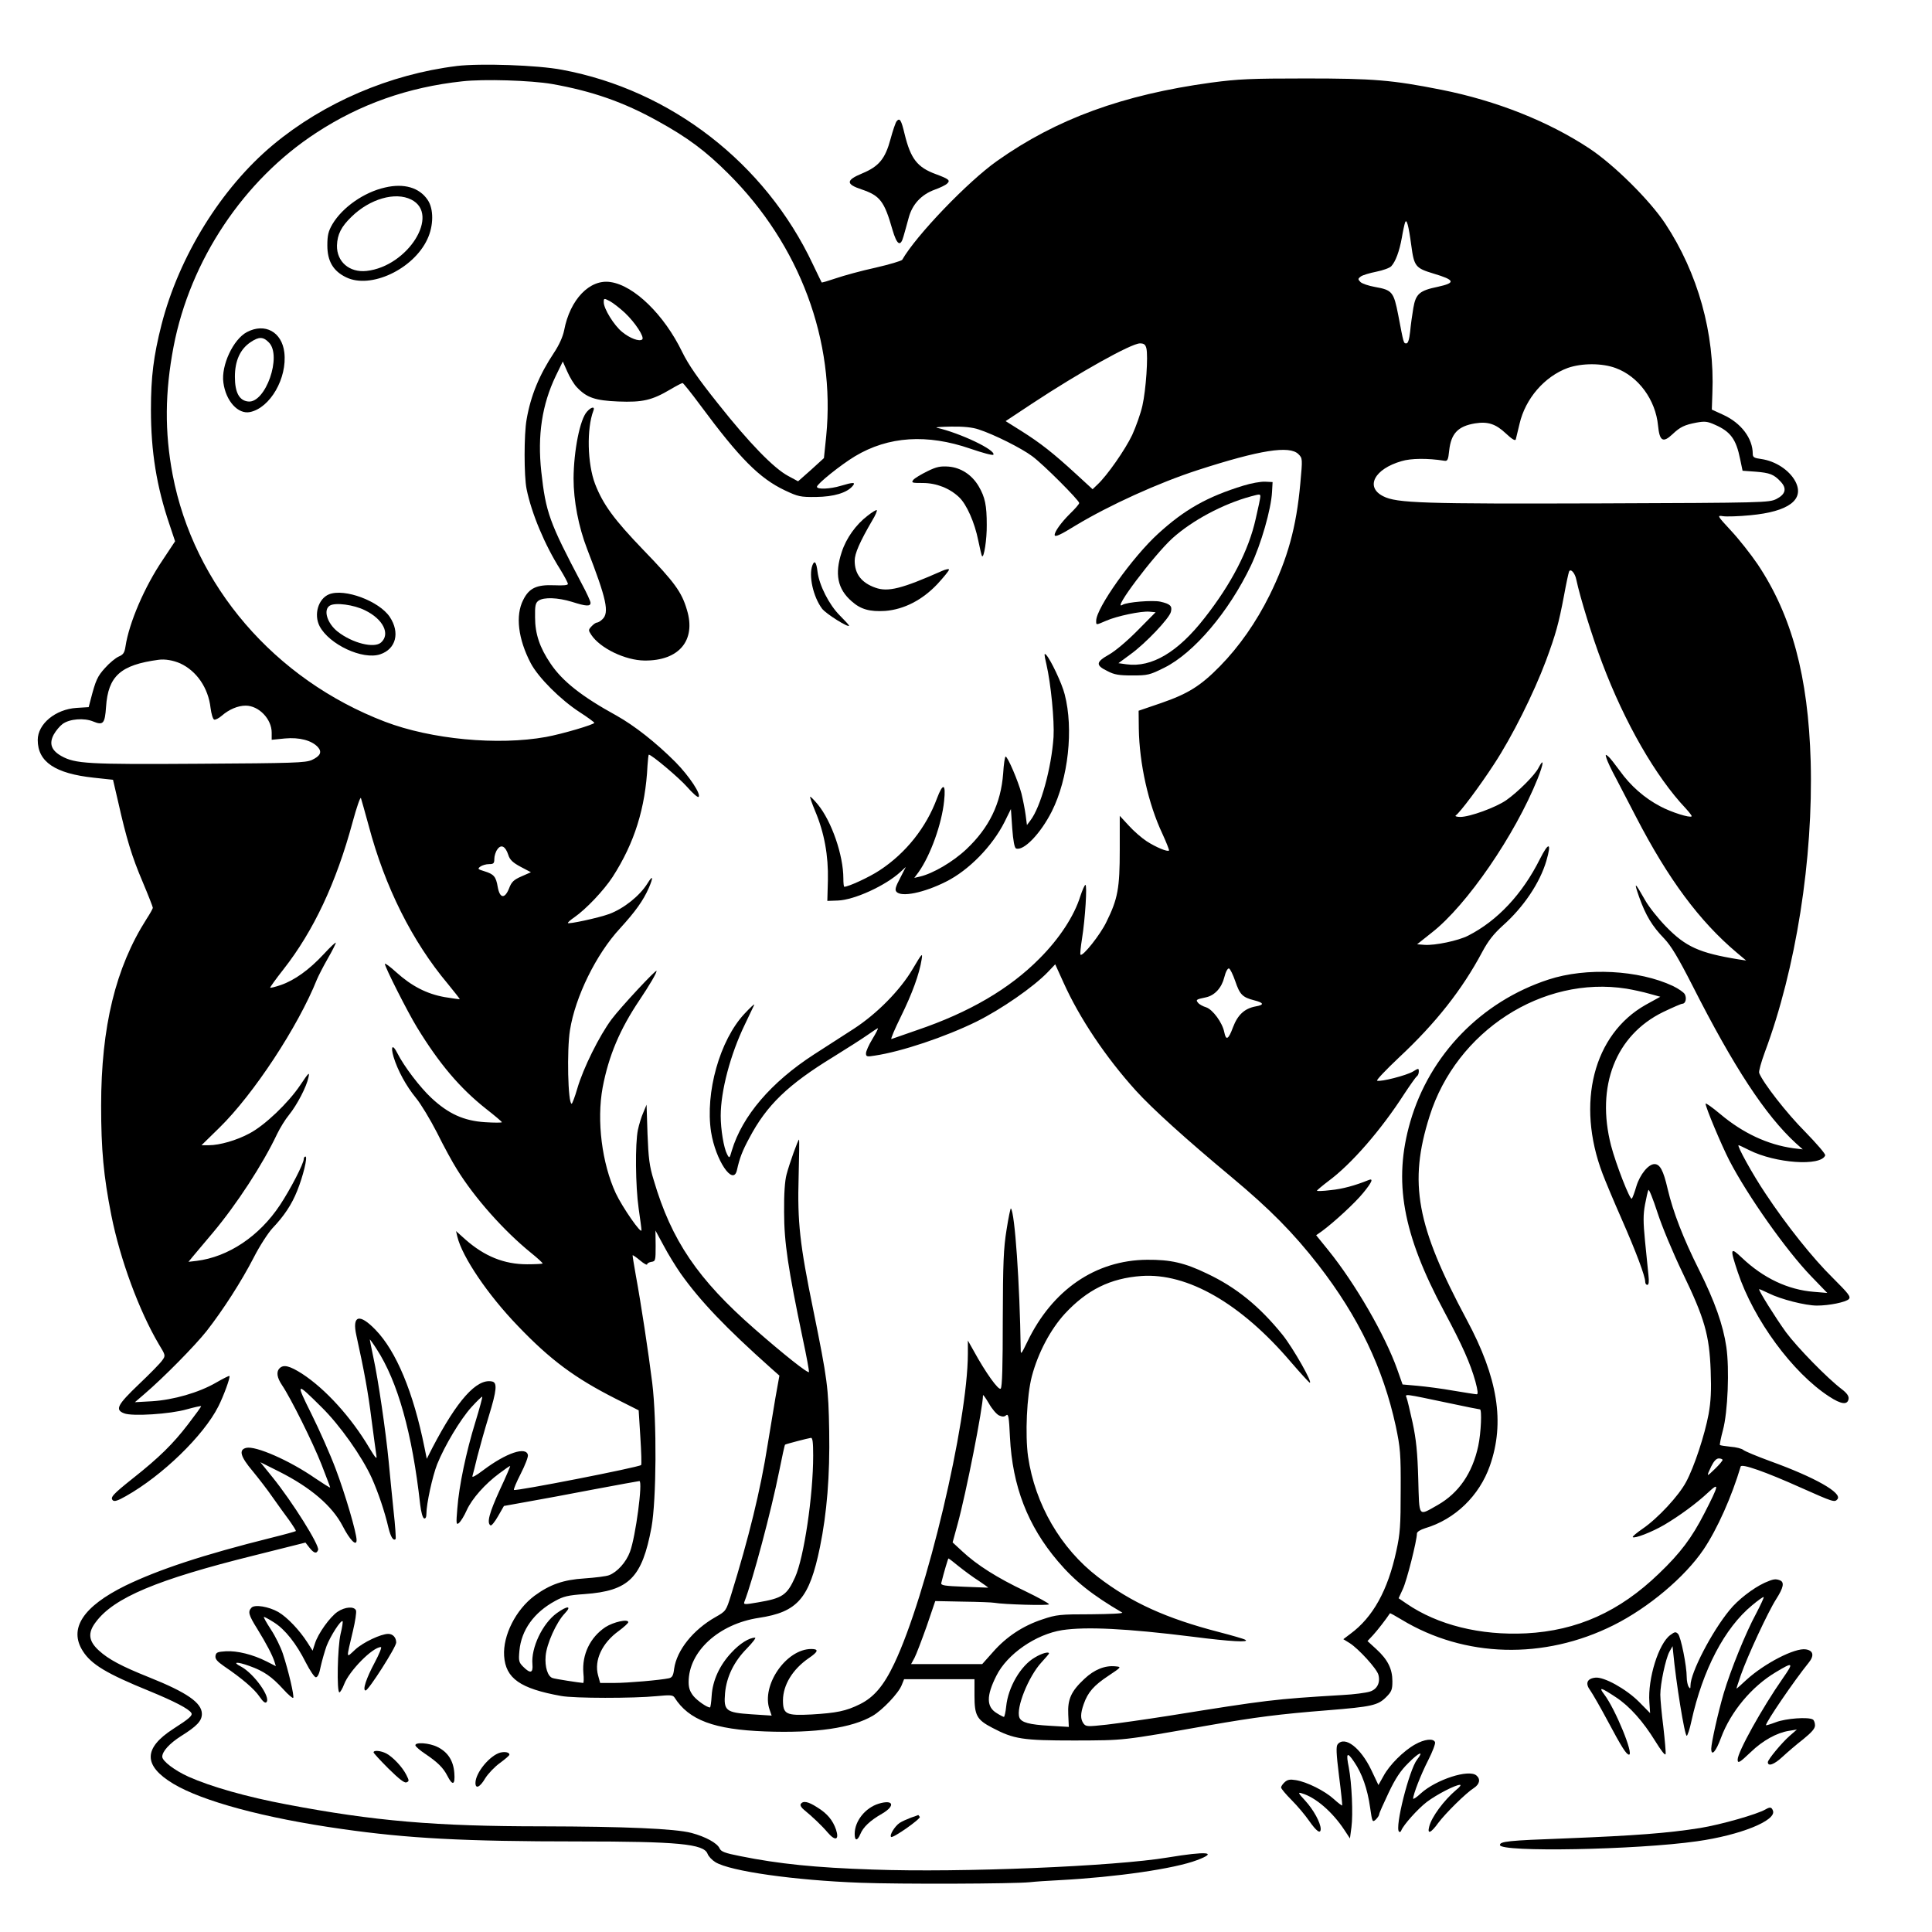 <?xml version="1.0" standalone="no"?>
<!DOCTYPE svg PUBLIC "-//W3C//DTD SVG 20010904//EN"
 "http://www.w3.org/TR/2001/REC-SVG-20010904/DTD/svg10.dtd">
<svg version="1.0" xmlns="http://www.w3.org/2000/svg"
 width="1024pt" height="1024pt" viewBox="0 0 1024 1024"
 preserveAspectRatio="xMidYMid meet">
<g transform="translate(0,1024) scale(0.1,-0.1)"
fill="#000000" stroke="none">
<path d="M2420 9890 c-355 -44 -704 -194 -972 -417 -275 -229 -499 -591 -592
-954 -42 -166 -56 -275 -56 -451 0 -222 30 -407 99 -610 l29 -87 -65 -98 c-97
-143 -179 -334 -198 -460 -5 -33 -12 -43 -36 -53 -16 -7 -49 -34 -72 -60 -41
-45 -50 -66 -76 -166 l-11 -42 -64 -4 c-112 -7 -206 -85 -206 -170 0 -116 92
-178 297 -200 l102 -11 27 -116 c44 -196 73 -291 130 -425 30 -71 54 -133 54
-137 0 -5 -15 -32 -34 -61 -163 -256 -240 -570 -240 -988 0 -234 13 -373 54
-581 47 -236 148 -508 252 -684 36 -59 36 -60 18 -85 -10 -15 -66 -72 -124
-127 -114 -109 -128 -135 -78 -154 42 -17 244 -4 331 21 40 11 75 19 77 17 2
-1 -30 -45 -70 -97 -79 -103 -152 -175 -291 -285 -108 -86 -122 -102 -107
-117 8 -8 27 -2 69 22 194 109 412 321 490 475 28 55 65 156 59 162 -2 2 -34
-14 -72 -36 -90 -52 -225 -91 -339 -98 l-90 -5 50 43 c104 89 269 257 330 334
88 113 184 262 250 390 31 61 76 130 99 155 61 64 102 125 131 198 31 76 57
182 44 182 -5 0 -9 -6 -9 -13 0 -24 -71 -161 -126 -244 -110 -166 -274 -275
-442 -296 l-43 -5 23 28 c13 15 60 72 106 126 126 150 265 363 341 524 15 31
43 77 63 101 42 52 93 149 103 199 7 31 1 25 -44 -42 -63 -94 -188 -213 -268
-255 -68 -37 -159 -63 -216 -63 l-39 0 95 93 c181 177 417 536 517 786 8 19
33 68 57 110 24 41 43 80 43 84 0 5 -29 -22 -64 -60 -77 -83 -155 -139 -228
-164 -29 -10 -54 -16 -56 -14 -2 1 30 46 71 98 159 203 279 458 366 780 21 78
41 135 44 127 3 -8 21 -74 41 -146 86 -325 231 -614 419 -838 36 -44 65 -81
64 -82 -1 -1 -37 4 -80 11 -95 17 -175 58 -257 132 -33 30 -60 50 -60 44 0
-17 121 -256 170 -336 118 -193 227 -322 366 -432 46 -36 84 -68 84 -71 0 -3
-40 -3 -88 0 -113 7 -195 44 -286 129 -60 56 -144 166 -180 237 -25 50 -37 38
-20 -20 22 -72 66 -153 119 -218 25 -30 75 -113 111 -183 35 -71 83 -159 106
-195 94 -152 249 -326 392 -442 36 -29 64 -55 62 -57 -2 -2 -39 -4 -82 -4
-122 0 -226 42 -328 132 l-49 44 7 -30 c26 -107 161 -307 320 -472 173 -181
303 -277 518 -386 l123 -62 9 -143 c5 -78 7 -145 4 -147 -12 -12 -666 -140
-674 -132 -3 3 13 41 36 86 23 45 40 89 38 99 -9 47 -115 11 -235 -79 -42 -32
-63 -43 -59 -32 3 10 15 56 26 103 12 47 39 143 61 215 42 137 46 178 16 183
-81 16 -184 -100 -315 -351 l-30 -59 -12 59 c-59 294 -150 512 -260 625 -86
89 -125 76 -101 -31 41 -186 62 -299 80 -444 12 -89 23 -175 26 -192 4 -23 -5
-13 -37 40 -97 164 -234 314 -357 394 -66 42 -98 50 -119 29 -19 -19 -14 -50
13 -90 46 -68 163 -303 209 -420 25 -65 46 -119 46 -122 0 -3 -35 19 -78 48
-138 96 -318 174 -367 162 -41 -10 -31 -46 34 -123 32 -39 80 -101 106 -139
27 -38 66 -93 88 -122 21 -30 37 -55 35 -57 -2 -2 -59 -18 -128 -35 -365 -91
-599 -169 -775 -254 -225 -111 -302 -228 -226 -347 45 -71 127 -120 353 -212
129 -53 209 -94 222 -116 8 -13 -9 -29 -95 -84 -160 -103 -160 -195 -1 -291
155 -93 483 -182 894 -240 350 -50 647 -66 1253 -66 527 0 665 -13 685 -65 5
-14 24 -34 42 -45 79 -48 418 -96 768 -109 208 -8 813 -6 899 3 25 3 98 8 161
11 297 16 604 60 725 106 114 43 51 48 -155 14 -280 -47 -1099 -81 -1565 -64
-303 10 -498 30 -701 71 -82 16 -102 24 -110 41 -12 28 -74 62 -149 82 -88 23
-355 34 -790 35 -568 0 -892 28 -1355 116 -213 40 -402 94 -521 147 -73 33
-139 83 -139 106 0 28 38 70 99 109 85 53 111 81 111 118 0 59 -80 114 -280
194 -145 58 -215 95 -266 142 -55 50 -60 94 -16 151 96 129 324 225 840 353
l271 68 21 -27 c24 -30 38 -34 46 -12 9 23 -136 255 -243 387 l-63 78 98 -49
c169 -85 283 -183 338 -289 38 -74 74 -111 74 -75 0 39 -61 246 -111 378 -29
77 -87 208 -129 292 -84 169 -82 170 54 35 97 -95 215 -262 267 -377 33 -74
68 -176 88 -263 12 -49 26 -71 38 -59 2 3 -2 70 -11 149 -8 79 -20 197 -26
263 -15 157 -56 437 -81 550 -10 49 -19 92 -19 95 0 3 17 -20 36 -50 112 -172
189 -446 231 -824 5 -41 13 -71 21 -74 7 -2 12 6 12 24 0 53 32 199 57 263 40
99 122 236 181 302 30 33 56 58 58 56 2 -2 -14 -61 -36 -133 -49 -158 -87
-339 -96 -459 -7 -82 -6 -89 9 -77 9 8 28 38 41 68 28 61 97 139 173 195 29
22 54 39 57 39 2 0 -22 -57 -55 -127 -56 -123 -70 -175 -49 -188 5 -3 23 19
40 49 l31 54 122 22 c67 12 227 41 355 66 128 24 237 44 241 44 19 0 -20 -296
-50 -375 -20 -55 -68 -108 -111 -124 -15 -6 -74 -13 -130 -17 -112 -7 -183
-32 -265 -92 -99 -74 -168 -210 -161 -319 8 -119 85 -173 302 -212 70 -13 384
-13 506 -1 73 7 86 6 95 -7 76 -120 210 -170 480 -180 268 -10 460 18 571 83
52 31 136 119 153 162 l13 32 187 0 186 0 0 -87 c0 -105 12 -128 95 -171 114
-60 160 -67 435 -67 269 1 245 -2 710 80 251 44 378 60 630 80 236 19 268 26
312 70 29 29 33 40 33 84 0 65 -24 114 -85 170 l-47 43 30 32 c22 24 68 83 89
115 1 2 28 -13 61 -33 335 -203 756 -214 1124 -30 186 93 378 255 477 401 74
110 150 282 197 440 4 17 132 -28 319 -112 173 -77 179 -79 194 -61 27 33
-120 116 -355 201 -71 26 -136 53 -144 60 -8 7 -39 15 -68 17 -29 3 -54 7 -56
9 -2 2 5 38 16 79 26 96 35 325 18 441 -17 116 -61 241 -145 409 -84 168 -137
305 -166 428 -23 100 -41 132 -70 132 -32 0 -77 -55 -96 -118 -9 -31 -20 -61
-24 -65 -9 -11 -84 182 -110 281 -81 315 24 585 276 708 50 24 96 44 102 44
17 0 24 29 13 50 -5 10 -34 30 -63 44 -181 85 -459 100 -660 34 -355 -116
-629 -398 -732 -753 -91 -315 -42 -593 180 -1007 96 -179 138 -274 165 -370
13 -49 15 -68 7 -68 -7 0 -62 9 -123 19 -61 11 -147 22 -191 26 l-79 7 -29 82
c-64 179 -221 452 -365 630 l-64 79 30 21 c64 47 177 151 219 203 48 58 56 80
28 68 -72 -29 -138 -47 -200 -53 -40 -5 -73 -6 -73 -3 1 3 28 26 61 51 122 90
280 272 402 462 31 47 61 89 66 93 6 3 11 15 11 25 0 19 -1 19 -32 0 -34 -20
-169 -55 -189 -48 -6 2 46 57 116 123 195 182 335 360 441 559 32 60 61 96
108 139 111 98 198 228 232 344 29 99 13 103 -34 10 -93 -186 -225 -327 -380
-406 -52 -27 -177 -53 -231 -49 l-40 3 78 62 c186 145 442 519 561 816 32 80
35 115 5 58 -20 -40 -110 -129 -171 -172 -56 -39 -194 -89 -244 -89 -19 0 -30
4 -24 8 23 16 127 155 203 272 96 146 210 375 275 548 52 141 67 194 96 347
11 61 23 116 26 124 7 21 32 -5 39 -42 20 -94 83 -299 137 -441 119 -316 284
-603 443 -771 19 -21 34 -40 31 -42 -9 -9 -106 21 -166 53 -84 44 -158 109
-215 189 -25 34 -52 69 -61 76 -15 12 -16 11 -9 -11 4 -14 26 -61 50 -105 23
-44 71 -137 107 -206 171 -330 336 -552 533 -718 l50 -42 -40 6 c-209 34 -281
67 -385 174 -41 42 -91 105 -110 139 -56 99 -62 103 -32 17 35 -98 69 -154
133 -220 36 -38 73 -99 150 -250 219 -432 386 -686 547 -834 l37 -33 -50 6
c-136 19 -267 80 -387 181 -43 36 -78 61 -78 55 0 -19 83 -217 126 -301 97
-187 301 -476 433 -613 l86 -89 -72 6 c-136 11 -266 72 -380 180 -63 60 -65
52 -22 -77 84 -251 290 -532 484 -658 64 -42 98 -46 103 -12 2 14 -9 30 -35
50 -77 58 -237 222 -297 303 -55 76 -147 223 -142 228 1 1 24 -9 51 -22 64
-32 195 -65 255 -65 66 0 152 18 169 34 12 13 0 28 -85 113 -106 104 -246 280
-356 446 -68 101 -154 257 -143 257 3 0 28 -12 56 -26 139 -70 380 -87 403
-28 3 7 -45 62 -107 126 -96 96 -223 259 -243 311 -3 9 11 58 30 110 165 442
257 1024 243 1542 -13 450 -100 773 -281 1044 -36 53 -99 133 -141 178 -74 80
-75 82 -43 77 18 -3 84 -1 145 5 204 19 289 83 239 179 -32 60 -105 108 -181
119 -37 5 -45 9 -45 27 0 83 -62 164 -156 207 l-61 28 3 88 c13 316 -77 636
-250 898 -83 125 -272 312 -402 398 -218 144 -493 253 -784 311 -262 52 -361
60 -720 60 -291 0 -357 -3 -500 -22 -468 -64 -820 -192 -1135 -415 -156 -110
-430 -396 -503 -524 -4 -6 -68 -25 -142 -42 -74 -16 -168 -42 -209 -56 -41
-14 -75 -24 -76 -22 -1 1 -22 45 -47 97 -252 535 -753 923 -1329 1030 -130 25
-433 35 -559 20z m505 -95 c214 -38 380 -96 560 -196 160 -88 256 -160 375
-279 379 -377 569 -886 519 -1392 l-12 -116 -68 -62 -69 -61 -52 28 c-77 41
-207 175 -371 382 -108 135 -158 208 -191 275 -95 197 -255 353 -380 371 -110
17 -215 -92 -246 -256 -7 -34 -26 -77 -54 -119 -77 -116 -123 -226 -145 -354
-14 -77 -14 -300 0 -368 26 -128 96 -296 179 -427 22 -36 40 -70 40 -76 0 -7
-25 -9 -72 -7 -94 4 -134 -15 -165 -78 -42 -82 -27 -207 40 -335 40 -76 158
-194 260 -260 42 -27 77 -53 77 -56 0 -9 -169 -59 -256 -75 -255 -46 -608 -13
-854 81 -585 224 -1013 722 -1125 1309 -43 228 -41 438 5 679 88 458 372 883
756 1133 232 152 487 242 774 273 114 13 364 5 475 -14z m4555 -855 c15 -112
22 -121 118 -150 114 -34 119 -49 23 -70 -97 -20 -117 -37 -130 -112 -6 -35
-14 -92 -17 -126 -5 -42 -11 -62 -20 -62 -15 0 -14 -2 -43 150 -24 123 -32
133 -123 149 -34 6 -69 18 -77 26 -15 15 -14 18 2 30 10 7 47 18 82 25 35 7
71 20 79 29 23 25 43 79 56 151 6 36 14 72 17 80 8 25 19 -15 33 -120z m-4168
-358 c55 -52 105 -129 92 -141 -15 -13 -66 6 -107 40 -43 35 -97 123 -97 157
0 22 1 22 32 6 17 -9 53 -37 80 -62z m2764 -188 c10 -41 -2 -221 -21 -304 -9
-41 -34 -111 -54 -155 -37 -78 -133 -216 -185 -264 l-25 -24 -86 79 c-124 114
-191 166 -289 228 l-86 54 142 94 c247 163 524 318 570 318 21 0 29 -6 34 -26z
m-3018 -207 c52 -55 97 -70 219 -75 128 -5 178 6 276 64 32 19 61 34 65 34 4
-1 46 -53 94 -118 208 -281 313 -387 448 -451 70 -33 82 -36 165 -35 94 1 164
22 194 58 18 21 4 21 -63 1 -56 -17 -126 -20 -126 -5 0 15 127 117 202 162
177 106 382 119 611 40 64 -22 119 -37 122 -32 15 24 -176 115 -300 143 -11 3
24 5 77 6 65 1 113 -4 145 -15 83 -27 228 -100 284 -142 59 -43 249 -234 249
-248 0 -6 -23 -32 -51 -59 -44 -44 -79 -92 -79 -110 0 -14 29 -1 113 51 178
107 437 225 647 293 328 106 485 131 532 84 22 -22 22 -24 10 -155 -21 -233
-67 -398 -163 -593 -71 -143 -161 -272 -263 -376 -102 -104 -169 -146 -311
-195 l-120 -41 1 -95 c3 -185 50 -398 125 -557 21 -46 37 -86 35 -89 -8 -8
-68 17 -118 49 -26 17 -69 54 -95 83 l-48 52 0 -180 c0 -204 -10 -260 -71
-383 -32 -67 -126 -185 -137 -173 -3 3 1 41 8 85 17 106 28 285 18 285 -4 0
-16 -27 -27 -60 -32 -104 -111 -225 -216 -330 -159 -161 -373 -286 -650 -380
-69 -24 -130 -45 -135 -47 -6 -2 17 52 50 119 60 122 98 226 110 303 6 37 2
33 -47 -50 -67 -114 -191 -239 -313 -318 -50 -32 -145 -93 -211 -136 -227
-147 -380 -326 -435 -509 -12 -42 -13 -43 -25 -20 -18 34 -34 132 -34 204 0
131 51 325 128 484 25 52 48 100 50 105 1 6 -22 -16 -52 -48 -131 -140 -209
-418 -177 -627 24 -150 117 -289 137 -202 14 63 28 101 66 171 92 174 204 282
446 430 73 45 154 97 181 116 27 19 51 35 54 35 3 0 -10 -26 -29 -57 -19 -31
-34 -65 -34 -76 0 -17 5 -19 46 -12 142 21 374 99 539 180 133 66 303 184 379
263 l39 41 44 -97 c84 -187 223 -395 383 -572 88 -97 265 -257 510 -461 200
-167 325 -293 458 -464 213 -275 343 -546 410 -854 24 -115 27 -145 26 -341 0
-186 -3 -229 -23 -320 -45 -209 -124 -352 -244 -440 l-37 -28 34 -21 c47 -30
144 -136 152 -168 11 -42 -7 -77 -46 -89 -19 -6 -84 -15 -145 -18 -366 -22
-396 -26 -920 -110 -121 -19 -269 -40 -329 -47 -102 -11 -110 -11 -123 6 -17
24 -17 52 1 103 22 63 54 99 131 150 69 46 70 47 38 50 -56 6 -113 -17 -165
-66 -71 -66 -90 -109 -86 -189 l3 -66 -100 6 c-108 6 -152 17 -162 44 -19 50
48 217 117 292 22 24 40 45 40 47 0 12 -39 1 -75 -21 -75 -43 -142 -158 -152
-260 -3 -30 -9 -55 -12 -55 -3 0 -21 9 -38 20 -55 33 -56 91 -2 198 57 115
209 220 349 242 126 19 340 9 692 -35 202 -26 305 -31 278 -16 -8 5 -71 23
-140 41 -278 72 -464 156 -641 292 -197 151 -333 385 -370 638 -16 115 -7 322
20 425 33 125 99 249 175 332 118 127 241 188 406 200 244 17 527 -145 792
-456 50 -58 95 -107 99 -109 22 -9 -87 183 -143 253 -123 152 -246 252 -401
325 -118 57 -193 74 -317 73 -274 -2 -503 -160 -635 -435 -33 -68 -35 -70 -35
-38 -5 346 -31 724 -52 745 -2 3 -13 -48 -23 -113 -16 -99 -19 -173 -20 -474
0 -245 -3 -360 -11 -368 -11 -11 -79 83 -143 200 l-31 55 0 -70 c-1 -365 -219
-1283 -390 -1642 -56 -118 -108 -179 -183 -216 -73 -36 -122 -46 -255 -54
-136 -7 -152 1 -152 76 1 81 51 163 136 222 52 35 55 49 14 49 -133 0 -266
-193 -221 -321 l11 -32 -108 7 c-135 9 -147 19 -139 112 8 88 48 168 115 236
31 32 51 58 44 58 -31 0 -81 -31 -125 -79 -63 -67 -100 -148 -105 -229 -2 -34
-6 -62 -9 -62 -15 0 -65 34 -87 60 -19 24 -26 43 -26 75 0 162 160 308 372
340 206 31 268 103 324 375 37 181 53 379 49 615 -4 231 -9 271 -84 640 -72
350 -85 468 -78 708 3 108 4 197 2 197 -5 0 -51 -127 -66 -185 -9 -32 -14
-103 -13 -200 0 -160 21 -298 99 -671 20 -92 34 -171 33 -176 -4 -10 -135 94
-288 228 -301 263 -441 469 -535 789 -23 74 -28 117 -33 245 l-5 155 -17 -41
c-10 -22 -23 -64 -29 -93 -15 -73 -13 -296 4 -416 8 -55 15 -107 15 -115 0
-25 -101 121 -136 195 -74 160 -102 385 -70 560 32 169 91 309 196 465 53 79
90 142 90 154 0 12 -190 -192 -238 -256 -65 -87 -151 -260 -182 -367 -13 -45
-27 -81 -30 -81 -20 0 -26 286 -9 390 28 177 139 403 265 539 82 90 123 147
153 215 25 58 22 71 -7 24 -41 -66 -125 -133 -202 -162 -57 -21 -220 -56 -220
-48 0 4 15 17 34 30 61 42 156 142 203 214 116 180 174 365 185 591 2 31 5 57
7 57 15 0 161 -123 203 -171 28 -32 55 -56 60 -53 17 11 -48 110 -122 185
-104 104 -216 192 -312 246 -184 101 -287 182 -350 276 -57 84 -82 157 -82
245 -1 62 2 76 18 88 28 20 103 17 178 -6 75 -24 98 -25 98 -5 0 8 -21 54 -47
102 -172 326 -190 377 -214 593 -21 193 4 356 77 508 l37 76 24 -54 c13 -30
36 -68 51 -83z m5506 102 c120 -44 211 -168 224 -305 8 -82 26 -93 76 -46 41
39 64 50 127 62 44 8 58 7 98 -11 83 -36 113 -77 134 -182 l13 -62 69 -5 c75
-6 97 -14 133 -53 34 -36 26 -67 -23 -92 -39 -19 -63 -20 -930 -23 -942 -3
-1083 1 -1154 38 -97 49 -46 145 98 186 49 15 138 16 226 2 17 -3 21 4 26 54
10 91 47 129 137 144 68 11 110 -3 163 -53 33 -31 50 -41 53 -32 2 8 11 45 20
83 31 134 133 251 256 296 75 26 182 26 254 -1z m-7609 -1565 c87 -40 149
-130 161 -236 4 -31 12 -59 19 -62 7 -2 25 7 41 21 38 33 85 53 126 53 70 0
138 -71 138 -143 l0 -38 70 7 c77 7 142 -10 175 -46 23 -26 13 -47 -32 -68
-34 -15 -96 -17 -598 -20 -593 -4 -656 0 -730 41 -53 30 -66 66 -40 114 11 20
32 45 47 56 37 27 114 33 162 13 53 -22 62 -11 68 77 11 164 77 223 278 250
34 5 79 -3 115 -19z m1739 -1015 c8 -26 24 -41 65 -63 l55 -29 -50 -22 c-41
-18 -53 -29 -66 -64 -23 -57 -49 -53 -60 8 -9 55 -21 68 -70 83 -36 11 -38 13
-22 25 10 7 30 13 46 13 24 0 28 4 28 28 0 15 7 38 16 50 20 29 43 17 58 -29z
m3853 -669 c24 -71 38 -86 101 -102 51 -13 54 -24 8 -32 -60 -11 -96 -45 -121
-111 -24 -65 -37 -72 -46 -26 -10 51 -61 120 -96 132 -17 5 -37 16 -43 24 -13
16 -11 18 42 29 46 10 83 50 97 106 7 29 18 49 25 47 6 -2 21 -32 33 -67z
m2073 -40 c36 -6 91 -18 122 -27 l58 -16 -78 -43 c-276 -156 -370 -521 -228
-895 14 -37 59 -145 101 -240 76 -173 125 -303 125 -333 0 -9 5 -16 11 -16 8
0 10 17 6 53 -3 28 -11 109 -18 179 -10 102 -10 140 0 194 7 38 15 72 18 77 3
6 25 -49 48 -120 24 -74 81 -211 133 -319 117 -242 142 -330 149 -519 4 -106
1 -162 -11 -230 -21 -112 -76 -279 -119 -359 -39 -74 -151 -194 -230 -248 -32
-22 -56 -42 -53 -45 9 -9 100 26 167 65 81 48 170 113 233 172 60 56 58 42
-20 -110 -67 -131 -128 -212 -241 -320 -209 -202 -434 -303 -704 -317 -243
-12 -469 44 -635 158 l-41 28 22 48 c21 43 75 258 75 295 0 9 18 20 43 28 159
47 288 172 344 332 80 229 42 466 -123 773 -267 499 -309 725 -197 1079 142
451 598 746 1043 676z m-5013 -1509 c105 -148 240 -289 481 -504 l43 -38 -21
-117 c-11 -64 -29 -175 -41 -247 -38 -243 -101 -498 -194 -798 -27 -86 -27
-86 -83 -118 -118 -67 -205 -175 -219 -274 -4 -35 -10 -46 -27 -50 -46 -10
-219 -25 -290 -25 l-75 0 -11 40 c-22 80 21 172 110 236 27 20 50 41 50 46 0
19 -79 1 -121 -26 -81 -54 -125 -145 -117 -243 3 -29 2 -53 -1 -53 -18 1 -149
21 -162 26 -26 8 -42 59 -37 117 5 64 57 179 101 225 40 42 15 43 -42 2 -76
-55 -137 -184 -129 -271 4 -47 -11 -51 -49 -13 -23 23 -25 31 -20 85 10 109
77 203 190 264 43 24 69 30 155 36 236 17 305 86 355 354 26 145 29 559 4 765
-20 161 -60 424 -87 570 -10 57 -18 105 -17 107 2 1 20 -11 40 -28 20 -17 37
-26 37 -20 0 5 10 11 23 13 21 3 22 7 22 85 l-1 81 44 -81 c23 -44 64 -110 89
-146z m1688 -753 c18 -8 28 -8 38 1 12 9 15 -10 20 -117 13 -259 94 -469 254
-657 90 -106 182 -179 341 -272 7 -5 -67 -8 -165 -9 -165 0 -184 -2 -258 -27
-103 -34 -191 -92 -262 -173 l-57 -64 -188 0 -189 0 18 33 c9 17 38 93 64 166
l46 135 148 -3 c81 -1 155 -4 164 -6 49 -9 291 -16 291 -8 0 5 -57 36 -127 70
-148 70 -256 139 -331 209 l-53 49 26 95 c45 163 135 620 135 685 0 5 14 -14
31 -43 16 -29 41 -58 54 -64z m2381 66 c89 -19 164 -34 168 -34 11 0 6 -124
-9 -194 -31 -144 -103 -249 -215 -313 -105 -59 -97 -70 -103 139 -4 141 -11
209 -30 298 -14 63 -28 123 -32 132 -8 21 -17 22 221 -28z m-3366 -279 c0
-213 -49 -541 -96 -645 -43 -95 -67 -111 -197 -133 -69 -12 -77 -12 -72 2 45
116 142 480 185 694 15 76 29 139 31 140 6 4 122 34 137 36 9 1 12 -24 12 -94z
m4820 -23 c0 -4 -18 -26 -40 -47 -46 -45 -47 -44 -20 13 14 28 27 42 40 42 11
0 20 -4 20 -8z m-4047 -565 c29 -23 76 -58 105 -76 28 -19 51 -35 49 -36 -1 0
-58 2 -127 5 -104 4 -124 7 -121 20 14 57 36 130 38 130 2 0 27 -19 56 -43z"/>
<path d="M2040 9246 c-111 -25 -225 -105 -278 -194 -22 -38 -27 -59 -27 -113
0 -83 31 -136 100 -169 130 -63 356 43 430 202 34 72 34 161 2 208 -44 66
-126 90 -227 66z m140 -64 c155 -78 -18 -354 -237 -378 -91 -10 -159 49 -157
135 2 59 23 100 77 152 97 95 232 134 317 91z"/>
<path d="M1309 8480 c-73 -38 -138 -178 -125 -268 13 -98 78 -169 141 -156
107 22 198 180 182 316 -13 109 -103 158 -198 108z m116 -55 c71 -71 -18 -324
-110 -313 -47 5 -70 48 -70 131 0 85 28 147 84 184 43 29 66 29 96 -2z"/>
<path d="M1744 7090 c-57 -23 -82 -107 -50 -169 51 -97 228 -180 321 -149 84
28 106 115 51 198 -56 84 -240 153 -322 120z m191 -85 c95 -46 135 -125 85
-170 -36 -33 -152 -4 -230 57 -56 44 -78 116 -42 138 28 18 128 5 187 -25z"/>
<path d="M3112 8059 c-38 -39 -71 -208 -72 -355 0 -118 26 -255 72 -374 103
-266 119 -338 80 -373 -10 -10 -23 -17 -29 -17 -5 0 -18 -9 -28 -20 -17 -18
-17 -21 -1 -45 47 -71 180 -135 282 -136 183 -2 274 107 225 268 -28 96 -66
147 -231 318 -157 163 -214 242 -256 350 -41 108 -45 293 -9 388 10 23 -10 22
-33 -4z"/>
<path d="M4915 7742 c-33 -16 -66 -36 -74 -45 -12 -16 -8 -17 50 -17 72 0 143
-28 193 -76 39 -37 82 -133 101 -229 9 -44 18 -81 20 -83 10 -11 26 89 25 166
0 104 -9 147 -43 205 -36 61 -95 99 -160 104 -42 3 -64 -1 -112 -25z"/>
<path d="M6590 7666 c-192 -59 -312 -127 -452 -255 -136 -124 -328 -394 -328
-461 0 -24 -3 -24 53 0 57 25 186 52 229 48 l33 -3 -95 -96 c-55 -56 -119
-110 -153 -129 -69 -39 -71 -56 -7 -87 36 -19 61 -23 131 -23 81 0 92 2 170
41 157 78 342 296 459 541 54 114 107 298 112 390 l3 53 -40 2 c-22 1 -74 -8
-115 -21z m90 -58 c0 -7 -11 -61 -25 -120 -37 -165 -128 -342 -271 -524 -141
-181 -280 -263 -413 -245 l-43 6 65 48 c79 57 205 190 213 224 8 31 -3 42 -56
54 -40 9 -178 -2 -201 -17 -59 -36 167 264 265 353 104 94 268 182 416 222 48
13 50 13 50 -1z"/>
<path d="M4599 7507 c-62 -47 -114 -119 -138 -194 -38 -115 -22 -195 53 -260
48 -43 96 -56 178 -51 100 8 197 58 277 143 33 36 61 70 61 76 0 5 -17 2 -37
-7 -212 -94 -286 -113 -353 -89 -74 26 -110 73 -110 143 0 38 26 98 94 215 16
26 26 50 23 53 -2 3 -24 -10 -48 -29z"/>
<path d="M4306 7244 c-21 -55 4 -167 51 -230 20 -27 143 -104 143 -90 0 3 -22
27 -49 54 -57 57 -109 160 -118 232 -6 51 -16 63 -27 34z"/>
<path d="M5546 6720 c24 -103 43 -300 38 -386 -11 -164 -68 -372 -123 -443
l-18 -24 -7 54 c-4 30 -14 80 -22 113 -17 65 -73 196 -84 196 -4 0 -10 -40
-13 -89 -12 -160 -74 -288 -195 -402 -71 -67 -177 -129 -246 -145 l-30 -7 23
31 c63 89 123 256 135 377 10 93 -6 98 -38 13 -57 -154 -165 -290 -304 -381
-54 -36 -165 -87 -187 -87 -3 0 -5 20 -5 44 0 123 -62 303 -136 393 -20 24
-38 42 -40 40 -2 -2 10 -36 27 -77 48 -114 70 -235 67 -365 l-3 -110 56 2 c87
3 253 79 332 152 l28 26 -30 -59 c-24 -45 -29 -62 -20 -72 25 -31 146 -6 263
53 122 61 246 189 310 316 l34 69 7 -102 c5 -67 12 -103 20 -107 40 -15 130
78 190 197 87 173 116 436 68 620 -14 57 -75 185 -98 209 -12 12 -11 3 1 -49z"/>
<path d="M4752 9597 c-5 -6 -20 -49 -32 -94 -28 -104 -61 -145 -150 -182 -87
-36 -88 -57 -3 -85 97 -33 120 -62 163 -213 24 -82 43 -94 59 -35 6 20 18 64
27 97 19 72 67 124 139 150 28 10 57 24 65 32 18 17 10 24 -60 50 -98 36 -133
81 -165 211 -18 76 -26 90 -43 69z"/>
<path d="M9353 1851 c-61 -28 -143 -91 -186 -145 -94 -114 -207 -332 -207
-399 0 -18 -2 -19 -10 -7 -5 8 -10 31 -10 50 0 61 -31 214 -46 230 -12 12 -17
12 -41 -6 -62 -45 -120 -231 -111 -356 l4 -58 -59 60 c-68 68 -186 134 -232
128 -44 -5 -54 -31 -26 -68 12 -17 54 -90 93 -163 74 -139 98 -176 112 -177
27 -1 -72 241 -131 319 -32 42 -18 38 62 -15 73 -48 144 -128 208 -232 31 -50
53 -79 55 -69 2 9 -4 74 -12 145 -9 70 -16 147 -16 170 0 58 28 189 48 227
l17 30 3 -30 c15 -162 61 -445 72 -445 4 0 16 35 25 78 60 272 176 494 322
614 31 26 59 46 61 43 2 -2 -16 -41 -40 -87 -55 -101 -136 -301 -172 -423 -31
-106 -65 -260 -66 -293 0 -44 25 -16 52 58 51 137 162 271 290 347 93 56 97
53 37 -33 -109 -156 -239 -390 -239 -430 0 -23 10 -17 70 40 63 61 138 102
201 112 l43 7 -39 -34 c-41 -36 -115 -125 -115 -139 0 -24 33 -13 76 27 27 25
77 68 112 95 44 36 62 56 62 73 0 13 -5 27 -11 31 -24 15 -144 6 -196 -14 -29
-11 -53 -18 -53 -16 0 17 150 237 227 332 30 37 24 64 -16 70 -58 9 -220 -75
-315 -162 -27 -25 -50 -46 -52 -46 -1 0 9 32 23 72 35 100 144 335 187 402 39
61 45 90 20 100 -24 9 -35 7 -81 -13z"/>
<path d="M1333 1719 c-20 -21 -16 -38 31 -113 48 -78 80 -139 91 -174 l7 -23
-49 25 c-73 37 -155 57 -215 54 -46 -3 -53 -6 -56 -25 -2 -16 9 -29 45 -54 96
-65 162 -122 188 -161 18 -26 30 -37 37 -30 25 25 -66 152 -135 189 -49 25
-21 27 45 3 76 -27 118 -56 180 -124 25 -28 49 -48 52 -45 7 7 -25 144 -55
235 -11 33 -39 91 -63 127 -24 37 -41 67 -37 67 4 0 28 -13 53 -29 59 -37 119
-113 169 -213 22 -43 46 -78 53 -78 10 0 19 20 26 58 7 31 21 80 31 108 20 52
76 140 85 131 2 -2 -2 -33 -11 -68 -16 -69 -21 -309 -6 -309 4 0 16 19 25 43
27 71 151 197 195 197 6 0 -9 -37 -33 -82 -45 -84 -66 -148 -48 -148 15 0 162
230 162 254 0 27 -18 46 -42 46 -39 0 -134 -45 -175 -83 -50 -46 -49 -57 -12
100 12 50 19 98 16 107 -9 23 -58 20 -98 -7 -40 -27 -104 -116 -120 -169 l-12
-37 -28 44 c-41 64 -106 133 -154 161 -51 29 -125 41 -142 23z"/>
<path d="M7500 994 c-61 -34 -136 -109 -167 -167 l-27 -48 -38 80 c-56 117
-140 182 -178 136 -9 -11 -8 -46 7 -167 11 -84 18 -155 17 -157 -2 -2 -22 13
-45 34 -47 43 -143 91 -201 100 -30 5 -44 3 -59 -11 -10 -9 -19 -22 -19 -28 0
-6 25 -36 56 -67 31 -31 72 -80 92 -109 40 -57 62 -73 62 -43 -1 33 -38 101
-82 149 -38 41 -40 46 -18 39 73 -21 163 -99 226 -195 l29 -44 8 60 c9 67 2
231 -14 316 -16 78 -9 85 28 30 42 -61 71 -143 85 -243 11 -76 12 -79 30 -63
10 10 18 22 18 28 0 6 23 57 50 114 36 76 63 117 105 158 56 57 85 68 46 18
-42 -54 -119 -360 -96 -382 4 -4 10 -1 12 6 11 29 87 114 135 151 53 40 152
91 176 91 8 0 -1 -12 -20 -27 -65 -55 -131 -144 -143 -195 -11 -42 9 -34 48
20 39 52 147 159 190 186 30 20 35 47 12 66 -41 34 -213 -22 -294 -95 -22 -21
-41 -33 -41 -28 0 22 41 128 80 204 23 45 39 88 36 95 -8 22 -57 16 -106 -12z"/>
<path d="M2202 988 c3 -7 26 -27 52 -44 65 -44 95 -73 117 -116 28 -55 42 -49
37 15 -5 65 -34 110 -88 137 -44 23 -124 28 -118 8z"/>
<path d="M1980 952 c0 -4 36 -43 79 -86 56 -55 84 -77 95 -73 15 6 15 9 0 39
-21 42 -71 95 -106 114 -29 15 -68 19 -68 6z"/>
<path d="M2652 951 c-56 -15 -132 -107 -132 -161 0 -34 24 -23 52 25 15 24 50
61 78 81 27 20 50 39 50 44 0 12 -22 17 -48 11z"/>
<path d="M4244 678 c-4 -6 3 -19 17 -30 45 -37 94 -83 127 -122 40 -46 61 -38
43 17 -17 49 -46 85 -100 118 -48 31 -75 36 -87 17z"/>
<path d="M4657 680 c-71 -22 -127 -92 -127 -160 0 -38 14 -39 30 -1 15 37 52
72 115 108 72 42 61 77 -18 53z"/>
<path d="M9358 650 c-44 -26 -237 -81 -348 -99 -171 -27 -339 -40 -715 -55
-303 -11 -345 -16 -345 -35 0 -39 724 -26 1045 20 228 32 422 110 402 162 -7
19 -15 21 -39 7z"/>
<path d="M4828 606 c-21 -8 -48 -20 -60 -28 -25 -17 -55 -65 -45 -74 9 -9 158
96 152 106 -4 6 -7 10 -8 10 -1 -1 -19 -7 -39 -14z"/>
</g>
</svg>
